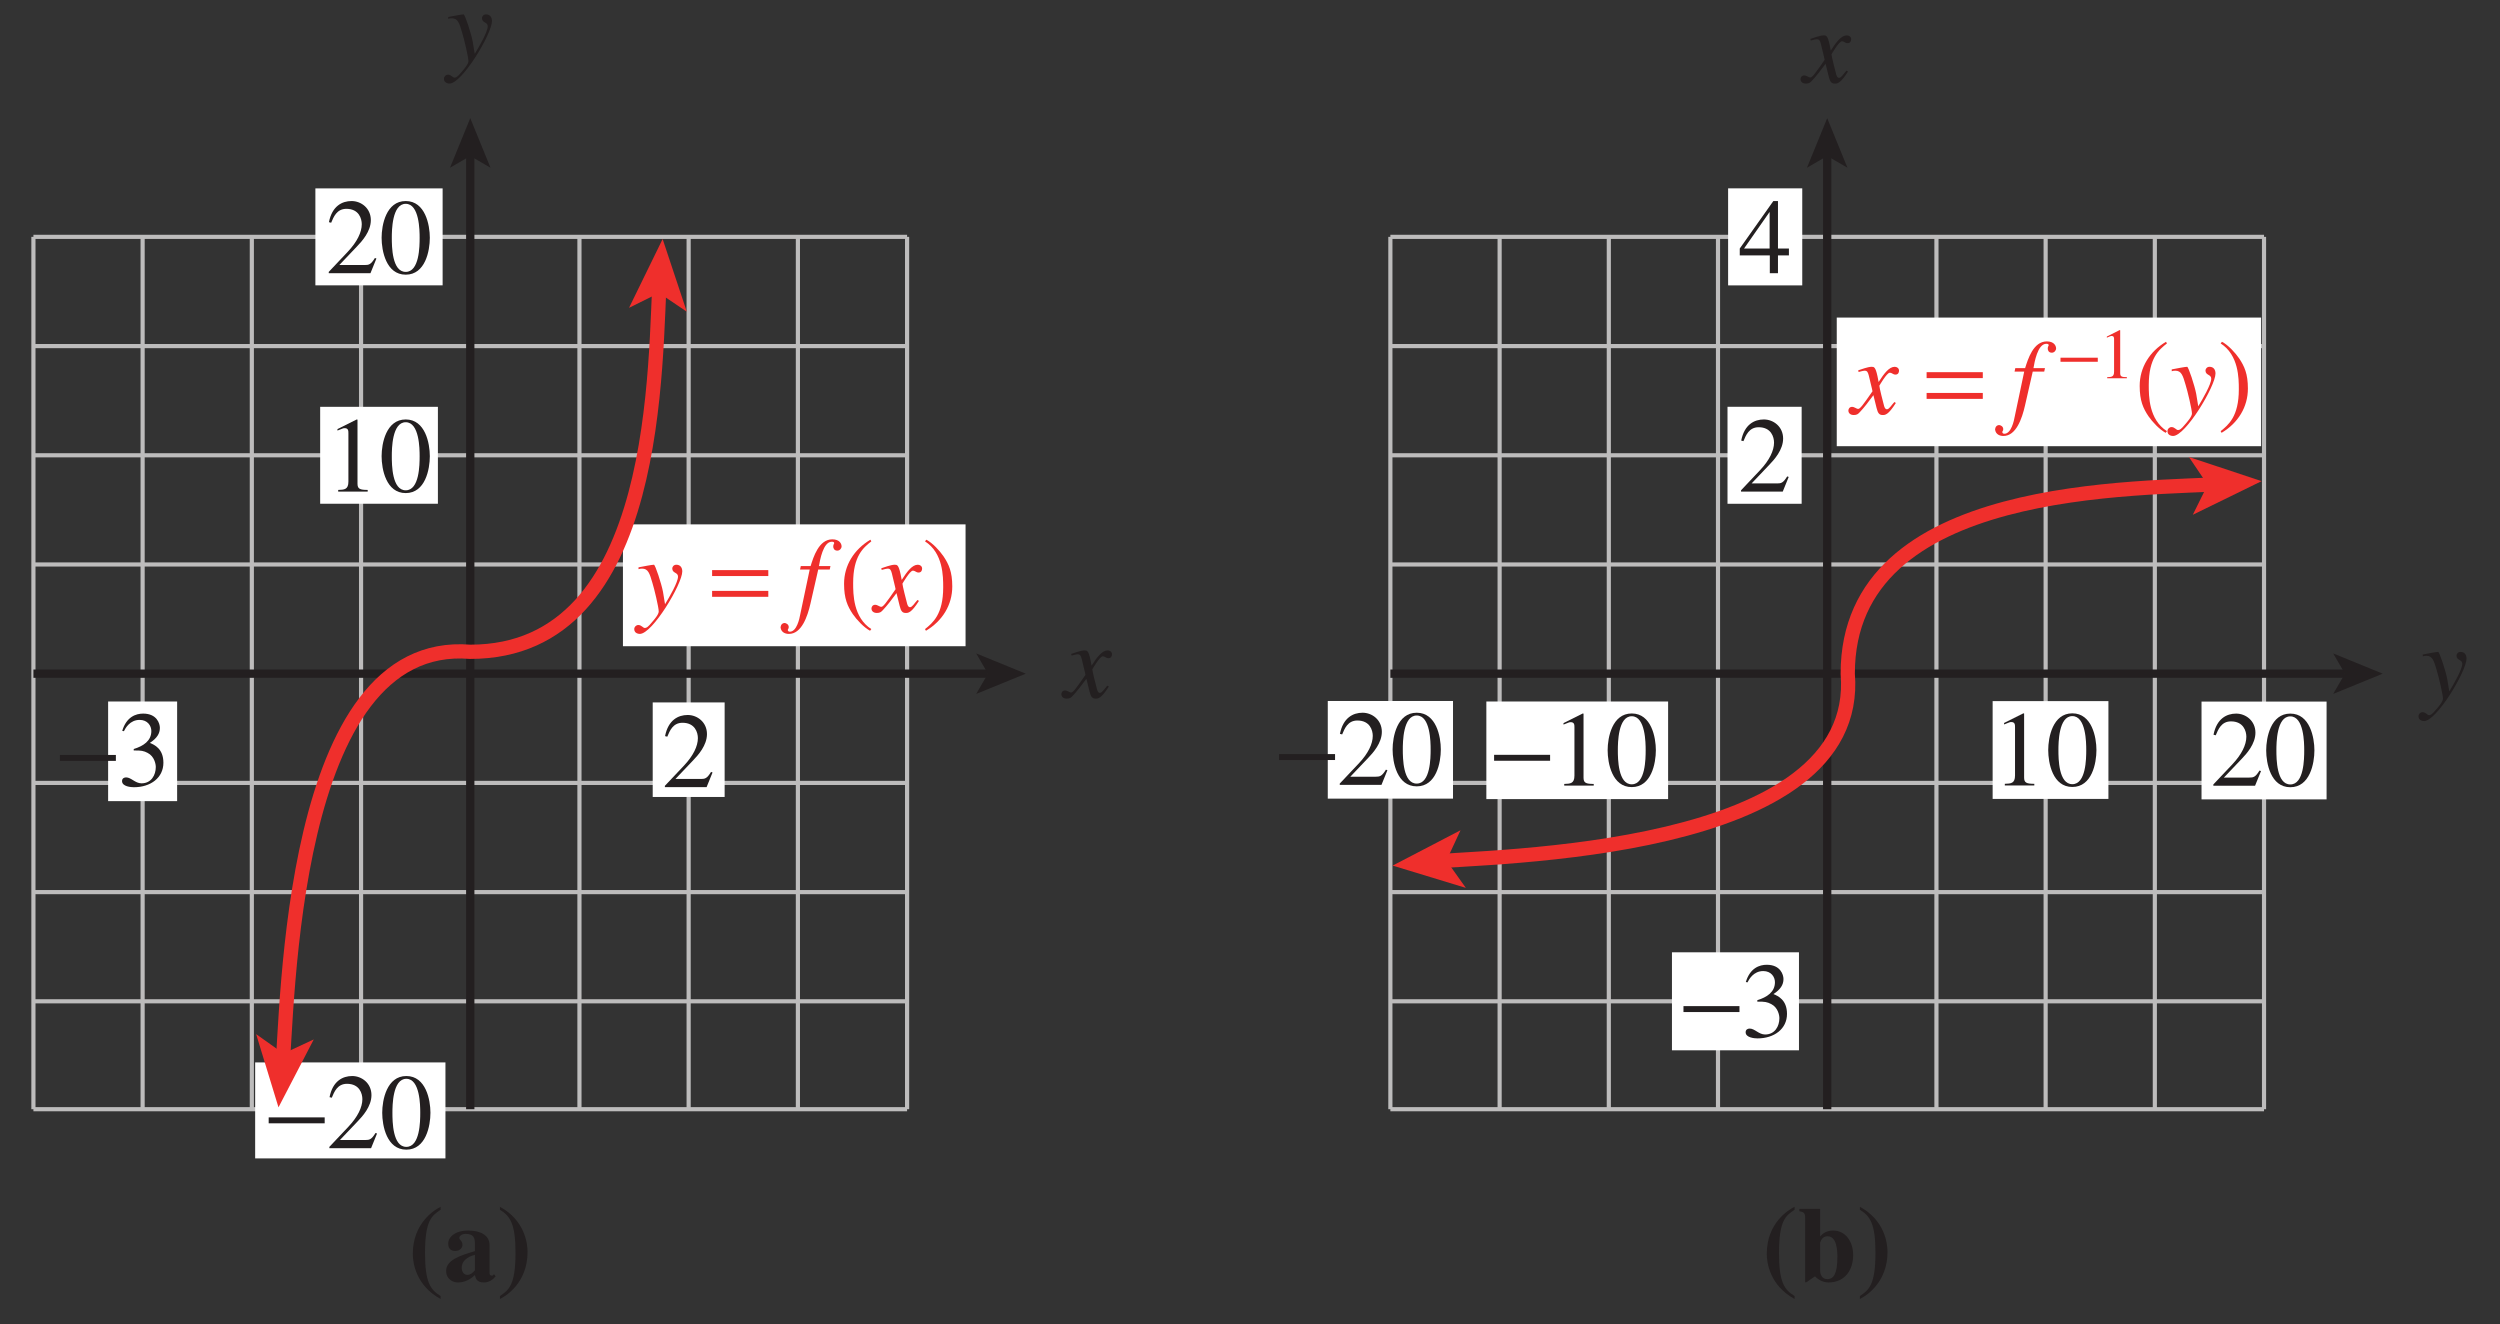 <?xml version="1.0" encoding="UTF-8"?>
<svg xmlns="http://www.w3.org/2000/svg" xmlns:xlink="http://www.w3.org/1999/xlink" width="210.614pt" height="111.572pt" viewBox="0 0 210.614 111.572" version="1.1">
<rect x="0" y="0" width="210.614" height="111.572" fill="#333333" stroke="none"/>
<defs>
<g>
<symbol overflow="visible" id="glyph0-0">
<path style="stroke:none;" d=""/>
</symbol>
<symbol overflow="visible" id="glyph0-1">
<path style="stroke:none;" d="M 3.625 -1 C 3.375 -0.734 3.188 -0.391 3 -0.391 C 2.828 -0.391 2.766 -0.625 2.734 -0.766 C 2.672 -0.984 2.359 -2.219 2.359 -2.375 C 2.359 -2.375 2.984 -3.469 3.234 -3.469 C 3.438 -3.469 3.5 -3.312 3.719 -3.312 C 3.938 -3.312 4.016 -3.484 4.016 -3.641 C 4.016 -3.859 3.828 -3.969 3.656 -3.969 C 3.188 -3.969 2.766 -3.422 2.297 -2.688 L 2.203 -3.172 C 2.031 -3.969 1.906 -3.969 1.703 -3.969 C 1.406 -3.969 0.812 -3.75 0.578 -3.672 L 0.609 -3.531 C 0.906 -3.609 1.031 -3.641 1.109 -3.641 C 1.344 -3.641 1.391 -3.516 1.469 -3.234 C 1.469 -3.188 1.781 -1.984 1.781 -1.906 C 0.969 -0.734 0.734 -0.422 0.578 -0.422 C 0.422 -0.422 0.266 -0.594 0.062 -0.594 C -0.141 -0.594 -0.25 -0.438 -0.25 -0.281 C -0.25 -0.078 -0.094 0.094 0.203 0.094 C 0.484 0.094 0.578 0 0.734 -0.172 C 1.047 -0.5 1.422 -0.984 1.859 -1.578 L 2.125 -0.5 C 2.234 -0.031 2.375 0.094 2.641 0.094 C 2.844 0.094 3.109 0.094 3.75 -0.922 Z M 3.625 -1 "/>
</symbol>
<symbol overflow="visible" id="glyph0-2">
<path style="stroke:none;" d="M 0.141 -3.594 C 0.25 -3.625 0.312 -3.641 0.438 -3.641 C 0.953 -3.641 1.078 -3.25 1.312 -2.438 C 1.469 -1.938 1.844 -0.375 1.844 -0.031 C 1.844 0.219 1.469 0.656 1.234 0.922 C 0.938 1.281 0.812 1.359 0.672 1.359 C 0.516 1.359 0.391 1.109 0.125 1.109 C -0.062 1.109 -0.219 1.266 -0.219 1.453 C -0.219 1.828 0.172 1.859 0.25 1.859 C 1.312 1.859 3.828 -2.344 3.828 -3.406 C 3.828 -3.734 3.656 -3.969 3.328 -3.969 C 3.094 -3.969 2.984 -3.781 2.984 -3.656 C 2.984 -3.234 3.469 -3.344 3.469 -2.969 C 3.469 -2.5 2.766 -1.281 2.375 -0.641 L 2.203 -1.688 C 2.078 -2.359 1.547 -3.984 1.438 -3.969 C 1.266 -3.969 0.562 -3.828 0.141 -3.75 Z M 0.141 -3.594 "/>
</symbol>
<symbol overflow="visible" id="glyph0-3">
<path style="stroke:none;" d="M 0.312 -3.562 L 1.125 -3.562 L 0.328 0.219 C 0.266 0.578 0.031 1.672 -0.547 1.672 C -0.656 1.672 -0.719 1.609 -0.719 1.531 C -0.719 1.438 -0.641 1.438 -0.641 1.281 C -0.641 1.047 -0.875 0.938 -1 0.938 C -1.328 0.969 -1.328 1.312 -1.328 1.328 C -1.266 1.75 -0.906 1.859 -0.625 1.859 C 0.438 1.859 0.938 0.406 1.188 -0.688 L 1.844 -3.562 L 2.812 -3.562 L 2.875 -3.859 L 1.906 -3.859 C 1.984 -4.312 2.25 -5.906 2.984 -5.906 C 3.109 -5.906 3.188 -5.875 3.188 -5.797 C 3.188 -5.703 3.109 -5.703 3.109 -5.5 C 3.109 -5.406 3.156 -5.156 3.453 -5.156 C 3.656 -5.156 3.812 -5.344 3.812 -5.516 C 3.812 -5.703 3.672 -6.109 3.031 -6.109 C 1.891 -6.109 1.438 -4.609 1.203 -3.859 L 0.375 -3.859 Z M 0.312 -3.562 "/>
</symbol>
<symbol overflow="visible" id="glyph1-0">
<path style="stroke:none;" d=""/>
</symbol>
<symbol overflow="visible" id="glyph1-1">
<path style="stroke:none;" d=""/>
</symbol>
<symbol overflow="visible" id="glyph1-2">
<path style="stroke:none;" d="M 2.656 -6.078 C 1.266 -5.25 0.438 -3.906 0.438 -2.359 C 0.438 -1.109 0.734 -0.469 1.172 0.188 C 1.516 0.688 2.109 1.312 2.625 1.594 L 2.734 1.453 C 1.203 0.469 1.203 -1.5 1.203 -2.422 C 1.203 -4.703 2.062 -5.406 2.734 -5.938 Z M 2.656 -6.078 "/>
</symbol>
<symbol overflow="visible" id="glyph1-3">
<path style="stroke:none;" d="M 0.344 1.594 C 1.734 0.766 2.562 -0.578 2.562 -2.141 C 2.562 -3.375 2.266 -4.016 1.828 -4.672 C 1.484 -5.172 0.891 -5.812 0.375 -6.078 L 0.266 -5.938 C 1.797 -4.953 1.797 -2.984 1.797 -2.062 C 1.797 0.219 0.922 0.922 0.266 1.453 Z M 0.344 1.594 "/>
</symbol>
<symbol overflow="visible" id="glyph1-4">
<path style="stroke:none;" d="M 1.062 0 L 3.547 0 L 3.547 -0.141 C 2.875 -0.141 2.688 -0.234 2.688 -0.672 L 2.688 -6.062 L 2.625 -6.078 L 1 -5.266 L 1 -5.141 C 1.5 -5.344 1.5 -5.344 1.609 -5.344 C 1.922 -5.344 1.922 -5.109 1.922 -4.906 L 1.922 -0.844 C 1.922 -0.172 1.578 -0.156 1.062 -0.141 Z M 1.062 0 "/>
</symbol>
<symbol overflow="visible" id="glyph1-5">
<path style="stroke:none;" d="M 2.25 -5.844 C 3.406 -5.844 3.422 -3.594 3.422 -2.984 C 3.422 -2.266 3.406 -0.109 2.25 -0.109 C 1.094 -0.109 1.078 -2.25 1.078 -2.984 C 1.078 -3.594 1.094 -5.844 2.25 -5.844 Z M 2.25 -6.078 C 0.594 -6.078 0.219 -4.047 0.219 -2.984 C 0.219 -1.891 0.594 0.125 2.25 0.125 C 3.906 0.125 4.281 -1.891 4.281 -2.984 C 4.281 -4.047 3.906 -6.078 2.25 -6.078 Z M 2.25 -6.078 "/>
</symbol>
<symbol overflow="visible" id="glyph1-6">
<path style="stroke:none;" d="M 1.375 -2.969 C 2 -2.984 2.219 -2.938 2.547 -2.766 C 3.125 -2.469 3.234 -1.812 3.234 -1.578 C 3.234 -0.906 2.859 -0.203 2.031 -0.203 C 1.5 -0.203 1.156 -0.703 0.734 -0.703 C 0.594 -0.703 0.391 -0.641 0.391 -0.391 C 0.391 0.078 1.172 0.125 1.391 0.125 C 2.797 0.125 3.875 -0.672 3.875 -1.938 C 3.875 -3.125 3.109 -3.453 2.734 -3.609 C 3.328 -4 3.578 -4.391 3.578 -4.875 C 3.578 -5.234 3.328 -6.078 2.172 -6.078 C 1.562 -6.078 0.766 -5.812 0.406 -4.625 L 0.547 -4.594 C 0.672 -4.844 1.047 -5.547 1.875 -5.547 C 2.531 -5.547 2.859 -5.062 2.859 -4.609 C 2.859 -3.781 2.188 -3.344 1.375 -3.094 Z M 1.375 -2.969 "/>
</symbol>
<symbol overflow="visible" id="glyph1-7">
<path style="stroke:none;" d="M 4.281 -1.234 L 4.156 -1.281 C 3.812 -0.719 3.641 -0.688 3.297 -0.688 L 1.156 -0.688 L 2.656 -2.266 C 3.062 -2.688 3.812 -3.516 3.812 -4.469 C 3.812 -5.469 3 -6.078 2.188 -6.078 C 1.391 -6.078 0.547 -5.656 0.281 -4.297 L 0.469 -4.25 C 0.672 -4.734 0.938 -5.422 1.75 -5.422 C 2.812 -5.422 3.047 -4.594 3.047 -4.125 C 3.047 -3.453 2.656 -2.641 1.875 -1.812 L 0.266 -0.109 L 0.266 0 L 3.781 0 Z M 4.281 -1.234 "/>
</symbol>
<symbol overflow="visible" id="glyph1-8">
<path style="stroke:none;" d="M 4.25 -2.078 L 3.328 -2.078 L 3.328 -6.078 L 2.938 -6.078 L 0.109 -2.078 L 0.109 -1.5 L 2.641 -1.5 L 2.641 0 L 3.328 0 L 3.328 -1.5 L 4.25 -1.5 Z M 2.625 -2.078 L 0.469 -2.078 L 2.609 -5.141 L 2.625 -5.141 Z M 2.625 -2.078 "/>
</symbol>
<symbol overflow="visible" id="glyph2-0">
<path style="stroke:none;" d=""/>
</symbol>
<symbol overflow="visible" id="glyph2-1">
<path style="stroke:none;" d="M 4.828 -3.516 L 0.094 -3.516 L 0.094 -3.016 L 4.828 -3.016 Z M 4.828 -1.766 L 0.094 -1.766 L 0.094 -1.266 L 4.828 -1.266 Z M 4.828 -1.766 "/>
</symbol>
<symbol overflow="visible" id="glyph2-2">
<path style="stroke:none;" d=""/>
</symbol>
<symbol overflow="visible" id="glyph2-3">
<path style="stroke:none;" d="M 0.094 -2.094 L 4.812 -2.094 L 4.812 -2.594 L 0.094 -2.594 Z M 0.094 -2.094 "/>
</symbol>
<symbol overflow="visible" id="glyph3-0">
<path style="stroke:none;" d=""/>
</symbol>
<symbol overflow="visible" id="glyph3-1">
<path style="stroke:none;" d="M 2.75 -6.25 C 2.266 -6.016 0.406 -4.906 0.406 -2.281 C 0.406 -1.531 0.672 0.391 2.75 1.516 L 2.75 1.266 C 1.875 0.734 1.438 0.094 1.438 -2.359 C 1.438 -5.109 2 -5.5 2.75 -6 Z M 2.75 -6.25 "/>
</symbol>
<symbol overflow="visible" id="glyph3-2">
<path style="stroke:none;" d="M 4.25 -0.578 L 4.172 -0.484 C 4.141 -0.453 4.109 -0.453 4.078 -0.453 C 3.875 -0.453 3.875 -0.625 3.875 -0.672 L 3.875 -3.031 C 3.875 -3.875 3.078 -4.25 2.078 -4.25 C 0.969 -4.25 0.391 -3.703 0.391 -3.141 C 0.391 -2.531 0.875 -2.531 0.984 -2.531 C 1.453 -2.531 1.594 -2.875 1.594 -3.031 C 1.594 -3.391 1.328 -3.453 1.328 -3.641 C 1.328 -3.781 1.531 -3.969 1.859 -3.969 C 2.516 -3.969 2.641 -3.641 2.641 -3.172 L 2.641 -2.516 C 1.375 -2.141 0.219 -1.766 0.219 -0.844 C 0.219 -0.156 0.781 0.125 1.219 0.125 C 1.438 0.125 2.062 0.078 2.641 -0.5 C 2.703 -0.25 2.766 0.125 3.406 0.125 C 3.812 0.125 4.141 -0.094 4.391 -0.391 Z M 2.641 -0.906 C 2.516 -0.75 2.297 -0.516 2 -0.516 C 1.672 -0.516 1.531 -0.844 1.531 -1.109 C 1.531 -1.906 2.438 -2.156 2.641 -2.203 Z M 2.641 -0.906 "/>
</symbol>
<symbol overflow="visible" id="glyph3-3">
<path style="stroke:none;" d="M 0.25 1.516 C 0.734 1.281 2.578 0.172 2.578 -2.453 C 2.578 -3.188 2.328 -5.125 0.25 -6.25 L 0.25 -6 C 1.109 -5.469 1.562 -4.828 1.562 -2.375 C 1.562 0.375 0.984 0.766 0.25 1.266 Z M 0.25 1.516 "/>
</symbol>
<symbol overflow="visible" id="glyph3-4">
<path style="stroke:none;" d="M 0.156 -5.875 C 0.484 -5.812 0.641 -5.766 0.641 -5.344 L 0.641 0.109 L 0.75 0.109 L 1.469 -0.391 C 1.875 0.016 2.312 0.125 2.594 0.125 C 4.078 0.125 4.688 -1.031 4.688 -2.172 C 4.688 -3.344 4.031 -4.25 3 -4.25 C 2.375 -4.25 2.047 -3.922 1.906 -3.75 L 1.906 -6.078 L 0.156 -6.078 Z M 1.906 -3.234 C 1.984 -3.438 2.109 -3.766 2.531 -3.766 C 3.312 -3.766 3.359 -2.562 3.359 -2.031 C 3.359 -0.625 3.047 -0.156 2.516 -0.156 C 2.016 -0.156 1.906 -0.625 1.906 -0.875 Z M 1.906 -3.234 "/>
</symbol>
<symbol overflow="visible" id="glyph4-0">
<path style="stroke:none;" d=""/>
</symbol>
<symbol overflow="visible" id="glyph4-1">
<path style="stroke:none;" d="M 0.062 -1.391 L 3.203 -1.391 L 3.203 -1.734 L 0.062 -1.734 Z M 0.062 -1.391 "/>
</symbol>
<symbol overflow="visible" id="glyph5-0">
<path style="stroke:none;" d=""/>
</symbol>
<symbol overflow="visible" id="glyph5-1">
<path style="stroke:none;" d="M 0.703 0 L 2.359 0 L 2.359 -0.094 C 1.906 -0.094 1.797 -0.156 1.797 -0.438 L 1.797 -4.047 L 1.75 -4.062 L 0.672 -3.516 L 0.672 -3.422 C 1 -3.562 1 -3.562 1.078 -3.562 C 1.281 -3.562 1.281 -3.406 1.281 -3.281 L 1.281 -0.562 C 1.281 -0.109 1.062 -0.109 0.703 -0.094 Z M 0.703 0 "/>
</symbol>
</g>
<clipPath id="clip1">
  <path d="M 2.016 19 L 77 19 L 77 94 L 2.016 94 Z M 2.016 19 "/>
</clipPath>
<clipPath id="clip2">
  <path d="M 2.016 56 L 84 56 L 84 58 L 2.016 58 Z M 2.016 56 "/>
</clipPath>
<clipPath id="clip3">
  <path d="M 0 0 L 210.613 0 L 210.613 111.57 L 0 111.57 Z M 0 0 "/>
</clipPath>
</defs>
<g id="surface1">
<g clip-path="url(#clip1)" clip-rule="nonzero">
<path style="fill:none;stroke-width:0.35;stroke-linecap:butt;stroke-linejoin:miter;stroke:rgb(74.12%,73.648%,73.766%);stroke-opacity:1;stroke-miterlimit:4;" d="M 260.202 610.015 L 333.804 610.015 M 260.202 619.215 L 333.804 619.215 M 260.202 591.726 L 333.804 591.726 M 260.202 628.418 L 333.804 628.418 M 260.202 637.617 L 333.804 637.617 M 260.202 646.816 L 333.804 646.816 M 260.202 656.015 L 333.804 656.015 M 260.202 665.218 L 333.804 665.218 M 260.202 656.015 L 333.804 656.015 M 260.202 665.218 L 333.804 665.218 M 260.202 665.218 L 260.202 591.726 M 269.401 665.218 L 269.401 591.726 M 278.601 665.218 L 278.601 591.726 M 287.804 665.218 L 287.804 591.726 M 297.003 665.218 L 297.003 591.726 M 306.202 665.218 L 306.202 591.726 M 315.401 665.218 L 315.401 591.726 M 324.605 665.218 L 324.605 591.726 M 333.804 665.218 L 333.804 591.726 M 260.202 600.816 L 333.804 600.816 " transform="matrix(1,0,0,-1,-257.386,685.172)"/>
</g>
<g style="fill:rgb(13.73%,12.16%,12.549%);fill-opacity:1;">
  <use xlink:href="#glyph0-1" x="89.665" y="58.762"/>
</g>
<g clip-path="url(#clip2)" clip-rule="nonzero">
<path style="fill:none;stroke-width:0.7;stroke-linecap:butt;stroke-linejoin:miter;stroke:rgb(13.73%,12.16%,12.549%);stroke-opacity:1;stroke-miterlimit:4;" d="M 260.202 628.418 L 340.616 628.418 " transform="matrix(1,0,0,-1,-257.386,685.172)"/>
</g>
<path style=" stroke:none;fill-rule:nonzero;fill:rgb(13.73%,12.16%,12.549%);fill-opacity:1;" d="M 86.418 56.754 L 82.238 58.461 L 83.23 56.754 L 82.238 55.047 L 86.418 56.754 "/>
<g style="fill:rgb(13.73%,12.16%,12.549%);fill-opacity:1;">
  <use xlink:href="#glyph0-2" x="37.619" y="5.181"/>
</g>
<path style="fill:none;stroke-width:0.7;stroke-linecap:butt;stroke-linejoin:miter;stroke:rgb(13.73%,12.16%,12.549%);stroke-opacity:1;stroke-miterlimit:4;" d="M 297.003 591.726 L 297.003 672.25 " transform="matrix(1,0,0,-1,-257.386,685.172)"/>
<path style=" stroke:none;fill-rule:nonzero;fill:rgb(13.73%,12.16%,12.549%);fill-opacity:1;" d="M 39.617 9.953 L 41.324 14.133 L 39.617 13.141 L 37.91 14.133 L 39.617 9.953 "/>
<path style=" stroke:none;fill-rule:nonzero;fill:rgb(100%,100%,100%);fill-opacity:1;" d="M 52.48 44.176 L 81.344 44.176 L 81.344 54.441 L 52.48 54.441 Z M 52.48 44.176 "/>
<g style="fill:rgb(93.61%,18.434%,17.378%);fill-opacity:1;">
  <use xlink:href="#glyph0-2" x="53.651" y="51.545"/>
</g>
<g style="fill:rgb(93.61%,18.434%,17.378%);fill-opacity:1;">
  <use xlink:href="#glyph1-1" x="57.648" y="51.545"/>
</g>
<g style="fill:rgb(93.61%,18.434%,17.378%);fill-opacity:1;">
  <use xlink:href="#glyph2-1" x="59.898" y="51.545"/>
  <use xlink:href="#glyph2-2" x="64.838" y="51.545"/>
</g>
<g style="fill:rgb(93.61%,18.434%,17.378%);fill-opacity:1;">
  <use xlink:href="#glyph0-3" x="67.088" y="51.545"/>
</g>
<g style="fill:rgb(93.61%,18.434%,17.378%);fill-opacity:1;">
  <use xlink:href="#glyph1-2" x="70.671" y="51.545"/>
</g>
<g style="fill:rgb(93.61%,18.434%,17.378%);fill-opacity:1;">
  <use xlink:href="#glyph0-1" x="73.668" y="51.545"/>
</g>
<g style="fill:rgb(93.61%,18.434%,17.378%);fill-opacity:1;">
  <use xlink:href="#glyph1-3" x="77.663" y="51.545"/>
</g>
<path style=" stroke:none;fill-rule:nonzero;fill:rgb(100%,100%,100%);fill-opacity:1;" d="M 26.973 34.273 L 36.891 34.273 L 36.891 42.438 L 26.973 42.438 Z M 26.973 34.273 "/>
<g style="fill:rgb(13.73%,12.16%,12.549%);fill-opacity:1;">
  <use xlink:href="#glyph1-4" x="27.43" y="41.415"/>
  <use xlink:href="#glyph1-5" x="31.93" y="41.415"/>
</g>
<path style=" stroke:none;fill-rule:nonzero;fill:rgb(100%,100%,100%);fill-opacity:1;" d="M 9.109 59.098 L 14.922 59.098 L 14.922 67.492 L 9.109 67.492 Z M 9.109 59.098 "/>
<g style="fill:rgb(13.73%,12.16%,12.549%);fill-opacity:1;">
  <use xlink:href="#glyph2-3" x="4.95" y="66.195"/>
</g>
<g style="fill:rgb(13.73%,12.16%,12.549%);fill-opacity:1;">
  <use xlink:href="#glyph1-6" x="9.891" y="66.195"/>
</g>
<path style=" stroke:none;fill-rule:nonzero;fill:rgb(100%,100%,100%);fill-opacity:1;" d="M 26.57 15.871 L 37.289 15.871 L 37.289 24.039 L 26.57 24.039 Z M 26.57 15.871 "/>
<g style="fill:rgb(13.73%,12.16%,12.549%);fill-opacity:1;">
  <use xlink:href="#glyph1-7" x="27.43" y="23.015"/>
  <use xlink:href="#glyph1-5" x="31.93" y="23.015"/>
</g>
<path style=" stroke:none;fill-rule:nonzero;fill:rgb(100%,100%,100%);fill-opacity:1;" d="M 21.496 89.504 L 37.527 89.504 L 37.527 97.59 L 21.496 97.59 Z M 21.496 89.504 "/>
<g style="fill:rgb(13.73%,12.16%,12.549%);fill-opacity:1;">
  <use xlink:href="#glyph2-3" x="22.541" y="96.728"/>
</g>
<g style="fill:rgb(13.73%,12.16%,12.549%);fill-opacity:1;">
  <use xlink:href="#glyph1-7" x="27.482" y="96.728"/>
  <use xlink:href="#glyph1-5" x="31.982" y="96.728"/>
</g>
<g style="fill:rgb(13.73%,12.16%,12.549%);fill-opacity:1;">
  <use xlink:href="#glyph3-1" x="34.37" y="107.918"/>
  <use xlink:href="#glyph3-2" x="37.367" y="107.918"/>
  <use xlink:href="#glyph3-3" x="41.867" y="107.918"/>
</g>
<path style=" stroke:none;fill-rule:nonzero;fill:rgb(100%,100%,100%);fill-opacity:1;" d="M 54.988 59.176 L 61.047 59.176 L 61.047 67.141 L 54.988 67.141 Z M 54.988 59.176 "/>
<g style="fill:rgb(13.73%,12.16%,12.549%);fill-opacity:1;">
  <use xlink:href="#glyph1-7" x="55.747" y="66.312"/>
</g>
<path style="fill:none;stroke-width:1.2;stroke-linecap:butt;stroke-linejoin:miter;stroke:rgb(93.61%,18.434%,17.378%);stroke-opacity:1;stroke-miterlimit:4;" d="M 313.007 662.523 C 312.499 654.91 313.257 630.261 297.003 630.261 C 281.71 631.523 281.667 600.328 281.124 594.379 " transform="matrix(1,0,0,-1,-257.386,685.172)"/>
<path style=" stroke:none;fill-rule:nonzero;fill:rgb(93.61%,18.434%,17.378%);fill-opacity:1;" d="M 23.461 93.289 L 21.578 87.121 L 23.879 88.754 L 26.434 87.566 L 23.461 93.289 "/>
<path style=" stroke:none;fill-rule:nonzero;fill:rgb(93.61%,18.434%,17.378%);fill-opacity:1;" d="M 55.824 20.137 L 57.859 26.258 L 55.52 24.68 L 52.992 25.934 L 55.824 20.137 "/>
<path style="fill:none;stroke-width:0.35;stroke-linecap:butt;stroke-linejoin:miter;stroke:rgb(74.12%,73.648%,73.766%);stroke-opacity:1;stroke-miterlimit:4;" d="M 374.519 610.015 L 448.12 610.015 M 374.519 619.215 L 448.12 619.215 M 374.519 591.726 L 448.12 591.726 M 374.519 628.418 L 448.12 628.418 M 374.519 637.617 L 448.12 637.617 M 374.519 646.816 L 448.12 646.816 M 374.519 656.015 L 448.12 656.015 M 374.519 665.218 L 448.12 665.218 M 374.519 656.015 L 448.12 656.015 M 374.519 665.218 L 448.12 665.218 M 374.519 665.218 L 374.519 591.726 M 383.722 665.218 L 383.722 591.726 M 392.921 665.218 L 392.921 591.726 M 402.12 665.218 L 402.12 591.726 M 411.319 665.218 L 411.319 591.726 M 420.523 665.218 L 420.523 591.726 M 429.722 665.218 L 429.722 591.726 M 438.921 665.218 L 438.921 591.726 M 448.12 665.218 L 448.12 591.726 M 374.519 600.816 L 448.12 600.816 " transform="matrix(1,0,0,-1,-257.386,685.172)"/>
<g style="fill:rgb(13.73%,12.16%,12.549%);fill-opacity:1;">
  <use xlink:href="#glyph0-2" x="203.966" y="58.889"/>
</g>
<path style="fill:none;stroke-width:0.7;stroke-linecap:butt;stroke-linejoin:miter;stroke:rgb(13.73%,12.16%,12.549%);stroke-opacity:1;stroke-miterlimit:4;" d="M 374.519 628.418 L 454.937 628.418 " transform="matrix(1,0,0,-1,-257.386,685.172)"/>
<path style=" stroke:none;fill-rule:nonzero;fill:rgb(13.73%,12.16%,12.549%);fill-opacity:1;" d="M 200.734 56.754 L 196.559 58.461 L 197.551 56.754 L 196.559 55.047 L 200.734 56.754 "/>
<g style="fill:rgb(13.73%,12.16%,12.549%);fill-opacity:1;">
  <use xlink:href="#glyph0-1" x="151.937" y="6.949"/>
</g>
<path style="fill:none;stroke-width:0.7;stroke-linecap:butt;stroke-linejoin:miter;stroke:rgb(13.73%,12.16%,12.549%);stroke-opacity:1;stroke-miterlimit:4;" d="M 411.319 591.726 L 411.319 672.25 " transform="matrix(1,0,0,-1,-257.386,685.172)"/>
<path style=" stroke:none;fill-rule:nonzero;fill:rgb(13.73%,12.16%,12.549%);fill-opacity:1;" d="M 153.934 9.953 L 155.641 14.133 L 153.934 13.141 L 152.227 14.133 L 153.934 9.953 "/>
<path style=" stroke:none;fill-rule:nonzero;fill:rgb(100%,100%,100%);fill-opacity:1;" d="M 154.738 26.754 L 190.488 26.754 L 190.488 37.59 L 154.738 37.59 Z M 154.738 26.754 "/>
<g style="fill:rgb(93.61%,18.434%,17.378%);fill-opacity:1;">
  <use xlink:href="#glyph0-1" x="155.968" y="34.87"/>
</g>
<g style="fill:rgb(93.61%,18.434%,17.378%);fill-opacity:1;">
  <use xlink:href="#glyph1-1" x="159.964" y="34.87"/>
</g>
<g style="fill:rgb(93.61%,18.434%,17.378%);fill-opacity:1;">
  <use xlink:href="#glyph2-1" x="162.214" y="34.87"/>
  <use xlink:href="#glyph2-2" x="167.155" y="34.87"/>
</g>
<g style="fill:rgb(93.61%,18.434%,17.378%);fill-opacity:1;">
  <use xlink:href="#glyph0-3" x="169.405" y="34.87"/>
</g>
<g style="fill:rgb(93.61%,18.434%,17.378%);fill-opacity:1;">
  <use xlink:href="#glyph4-1" x="173.526" y="31.869"/>
</g>
<g style="fill:rgb(93.61%,18.434%,17.378%);fill-opacity:1;">
  <use xlink:href="#glyph5-1" x="176.82" y="31.869"/>
</g>
<g style="fill:rgb(93.61%,18.434%,17.378%);fill-opacity:1;">
  <use xlink:href="#glyph1-2" x="179.821" y="34.87"/>
</g>
<g style="fill:rgb(93.61%,18.434%,17.378%);fill-opacity:1;">
  <use xlink:href="#glyph0-2" x="182.818" y="34.87"/>
</g>
<g style="fill:rgb(93.61%,18.434%,17.378%);fill-opacity:1;">
  <use xlink:href="#glyph1-3" x="186.814" y="34.87"/>
</g>
<path style=" stroke:none;fill-rule:nonzero;fill:rgb(100%,100%,100%);fill-opacity:1;" d="M 140.855 80.227 L 151.555 80.227 L 151.555 88.484 L 140.855 88.484 Z M 140.855 80.227 "/>
<g style="fill:rgb(13.73%,12.16%,12.549%);fill-opacity:1;">
  <use xlink:href="#glyph2-3" x="141.731" y="87.355"/>
</g>
<g style="fill:rgb(13.73%,12.16%,12.549%);fill-opacity:1;">
  <use xlink:href="#glyph1-6" x="146.672" y="87.355"/>
</g>
<path style=" stroke:none;fill-rule:nonzero;fill:rgb(100%,100%,100%);fill-opacity:1;" d="M 125.219 59.098 L 140.531 59.098 L 140.531 67.32 L 125.219 67.32 Z M 125.219 59.098 "/>
<g style="fill:rgb(13.73%,12.16%,12.549%);fill-opacity:1;">
  <use xlink:href="#glyph2-3" x="125.777" y="66.184"/>
</g>
<g style="fill:rgb(13.73%,12.16%,12.549%);fill-opacity:1;">
  <use xlink:href="#glyph1-4" x="130.718" y="66.184"/>
  <use xlink:href="#glyph1-5" x="135.218" y="66.184"/>
</g>
<path style=" stroke:none;fill-rule:nonzero;fill:rgb(100%,100%,100%);fill-opacity:1;" d="M 111.859 59.055 L 122.41 59.055 L 122.41 67.281 L 111.859 67.281 Z M 111.859 59.055 "/>
<g style="fill:rgb(13.73%,12.16%,12.549%);fill-opacity:1;">
  <use xlink:href="#glyph2-3" x="107.661" y="66.122"/>
</g>
<g style="fill:rgb(13.73%,12.16%,12.549%);fill-opacity:1;">
  <use xlink:href="#glyph1-7" x="112.602" y="66.122"/>
  <use xlink:href="#glyph1-5" x="117.102" y="66.122"/>
</g>
<path style=" stroke:none;fill-rule:nonzero;fill:rgb(100%,100%,100%);fill-opacity:1;" d="M 145.586 15.867 L 151.832 15.867 L 151.832 24.043 L 145.586 24.043 Z M 145.586 15.867 "/>
<g style="fill:rgb(13.73%,12.16%,12.549%);fill-opacity:1;">
  <use xlink:href="#glyph1-8" x="146.458" y="23.015"/>
</g>
<g style="fill:rgb(13.73%,12.16%,12.549%);fill-opacity:1;">
  <use xlink:href="#glyph3-1" x="148.436" y="107.917"/>
  <use xlink:href="#glyph3-4" x="151.433" y="107.917"/>
  <use xlink:href="#glyph3-3" x="156.437" y="107.917"/>
</g>
<path style=" stroke:none;fill-rule:nonzero;fill:rgb(100%,100%,100%);fill-opacity:1;" d="M 167.871 59.066 L 177.625 59.066 L 177.625 67.305 L 167.871 67.305 Z M 167.871 59.066 "/>
<g style="fill:rgb(13.73%,12.16%,12.549%);fill-opacity:1;">
  <use xlink:href="#glyph1-4" x="167.835" y="66.173"/>
  <use xlink:href="#glyph1-5" x="172.335" y="66.173"/>
</g>
<path style=" stroke:none;fill-rule:nonzero;fill:rgb(100%,100%,100%);fill-opacity:1;" d="M 185.469 59.105 L 196.004 59.105 L 196.004 67.344 L 185.469 67.344 Z M 185.469 59.105 "/>
<g style="fill:rgb(13.73%,12.16%,12.549%);fill-opacity:1;">
  <use xlink:href="#glyph1-7" x="186.198" y="66.195"/>
  <use xlink:href="#glyph1-5" x="190.698" y="66.195"/>
</g>
<path style="fill:none;stroke-width:1.2;stroke-linecap:butt;stroke-linejoin:miter;stroke:rgb(93.61%,18.434%,17.378%);stroke-opacity:1;stroke-miterlimit:4;" d="M 445.308 644.433 C 437.694 643.922 413.042 644.668 413.05 628.418 C 414.315 613.125 383.12 613.074 377.167 612.527 " transform="matrix(1,0,0,-1,-257.386,685.172)"/>
<path style=" stroke:none;fill-rule:nonzero;fill:rgb(93.61%,18.434%,17.378%);fill-opacity:1;" d="M 117.324 72.922 L 123.043 69.945 L 121.855 72.504 L 123.492 74.801 L 117.324 72.922 "/>
<path style=" stroke:none;fill-rule:nonzero;fill:rgb(93.61%,18.434%,17.378%);fill-opacity:1;" d="M 190.527 40.535 L 184.734 43.367 L 185.984 40.84 L 184.406 38.5 L 190.527 40.535 "/>
<path style=" stroke:none;fill-rule:nonzero;fill:rgb(100%,100%,100%);fill-opacity:1;" d="M 145.535 34.27 L 151.781 34.27 L 151.781 42.441 L 145.535 42.441 Z M 145.535 34.27 "/>
<g style="fill:rgb(13.73%,12.16%,12.549%);fill-opacity:1;">
  <use xlink:href="#glyph1-7" x="146.408" y="41.415"/>
</g>
<g clip-path="url(#clip3)" clip-rule="nonzero">
<path style="fill:none;stroke-width:0.5;stroke-linecap:butt;stroke-linejoin:miter;stroke:rgb(100%,100%,100%);stroke-opacity:1;stroke-miterlimit:10;" d="M 41.999 804 L 41.999 780 M -0.001 762 L 23.999 762 M 653.999 804 L 653.999 780 M 695.999 762 L 671.999 762 M 41.999 -0 L 41.999 24 M -0.001 42 L 23.999 42 M 653.999 -0 L 653.999 24 M 695.999 42 L 671.999 42 " transform="matrix(1,0,0,-1,-257.386,685.172)"/>
<path style="fill:none;stroke-width:0.25;stroke-linecap:butt;stroke-linejoin:miter;stroke:rgb(0%,0%,0%);stroke-opacity:1;stroke-miterlimit:10;" d="M 41.999 804 L 41.999 780 M -0.001 762 L 23.999 762 M 653.999 804 L 653.999 780 M 695.999 762 L 671.999 762 M 41.999 -0 L 41.999 24 M -0.001 42 L 23.999 42 M 653.999 -0 L 653.999 24 M 695.999 42 L 671.999 42 " transform="matrix(1,0,0,-1,-257.386,685.172)"/>
<path style="fill:none;stroke-width:0.5;stroke-linecap:butt;stroke-linejoin:miter;stroke:rgb(100%,100%,100%);stroke-opacity:1;stroke-miterlimit:10;" d="M 323.999 792 L 371.999 792 M 323.999 12 L 371.999 12 M 11.999 426 L 11.999 378 M 683.999 426 L 683.999 378 M 347.999 804 L 347.999 780 M 347.999 24 L 347.999 -0 M -0.001 402 L 23.999 402 M 671.999 402 L 695.999 402 M 347.999 792 L 353.999 792 C 353.999 788.687 351.312 786 347.999 786 C 344.687 786 341.999 788.687 341.999 792 C 341.999 795.312 344.687 798 347.999 798 C 351.312 798 353.999 795.312 353.999 792 M 347.999 12 L 353.999 12 C 353.999 8.687 351.312 6 347.999 6 C 344.687 6 341.999 8.687 341.999 12 C 341.999 15.312 344.687 18 347.999 18 C 351.312 18 353.999 15.312 353.999 12 M 11.999 402 L 17.999 402 C 17.999 398.687 15.312 396 11.999 396 C 8.687 396 5.999 398.687 5.999 402 C 5.999 405.312 8.687 408 11.999 408 C 15.312 408 17.999 405.312 17.999 402 M 683.999 402 L 689.999 402 C 689.999 398.687 687.312 396 683.999 396 C 680.687 396 677.999 398.687 677.999 402 C 677.999 405.312 680.687 408 683.999 408 C 687.312 408 689.999 405.312 689.999 402 " transform="matrix(1,0,0,-1,-257.386,685.172)"/>
<path style="fill:none;stroke-width:0.25;stroke-linecap:butt;stroke-linejoin:miter;stroke:rgb(0%,0%,0%);stroke-opacity:1;stroke-miterlimit:10;" d="M 323.999 792 L 371.999 792 M 323.999 12 L 371.999 12 M 11.999 426 L 11.999 378 M 683.999 426 L 683.999 378 M 347.999 804 L 347.999 780 M 347.999 24 L 347.999 -0 M -0.001 402 L 23.999 402 M 671.999 402 L 695.999 402 M 347.999 792 L 353.999 792 C 353.999 788.687 351.312 786 347.999 786 C 344.687 786 341.999 788.687 341.999 792 C 341.999 795.312 344.687 798 347.999 798 C 351.312 798 353.999 795.312 353.999 792 M 347.999 12 L 353.999 12 C 353.999 8.687 351.312 6 347.999 6 C 344.687 6 341.999 8.687 341.999 12 C 341.999 15.312 344.687 18 347.999 18 C 351.312 18 353.999 15.312 353.999 12 M 11.999 402 L 17.999 402 C 17.999 398.687 15.312 396 11.999 396 C 8.687 396 5.999 398.687 5.999 402 C 5.999 405.312 8.687 408 11.999 408 C 15.312 408 17.999 405.312 17.999 402 M 683.999 402 L 689.999 402 C 689.999 398.687 687.312 396 683.999 396 C 680.687 396 677.999 398.687 677.999 402 C 677.999 405.312 680.687 408 683.999 408 C 687.312 408 689.999 405.312 689.999 402 " transform="matrix(1,0,0,-1,-257.386,685.172)"/>
</g>
</g>
</svg>
